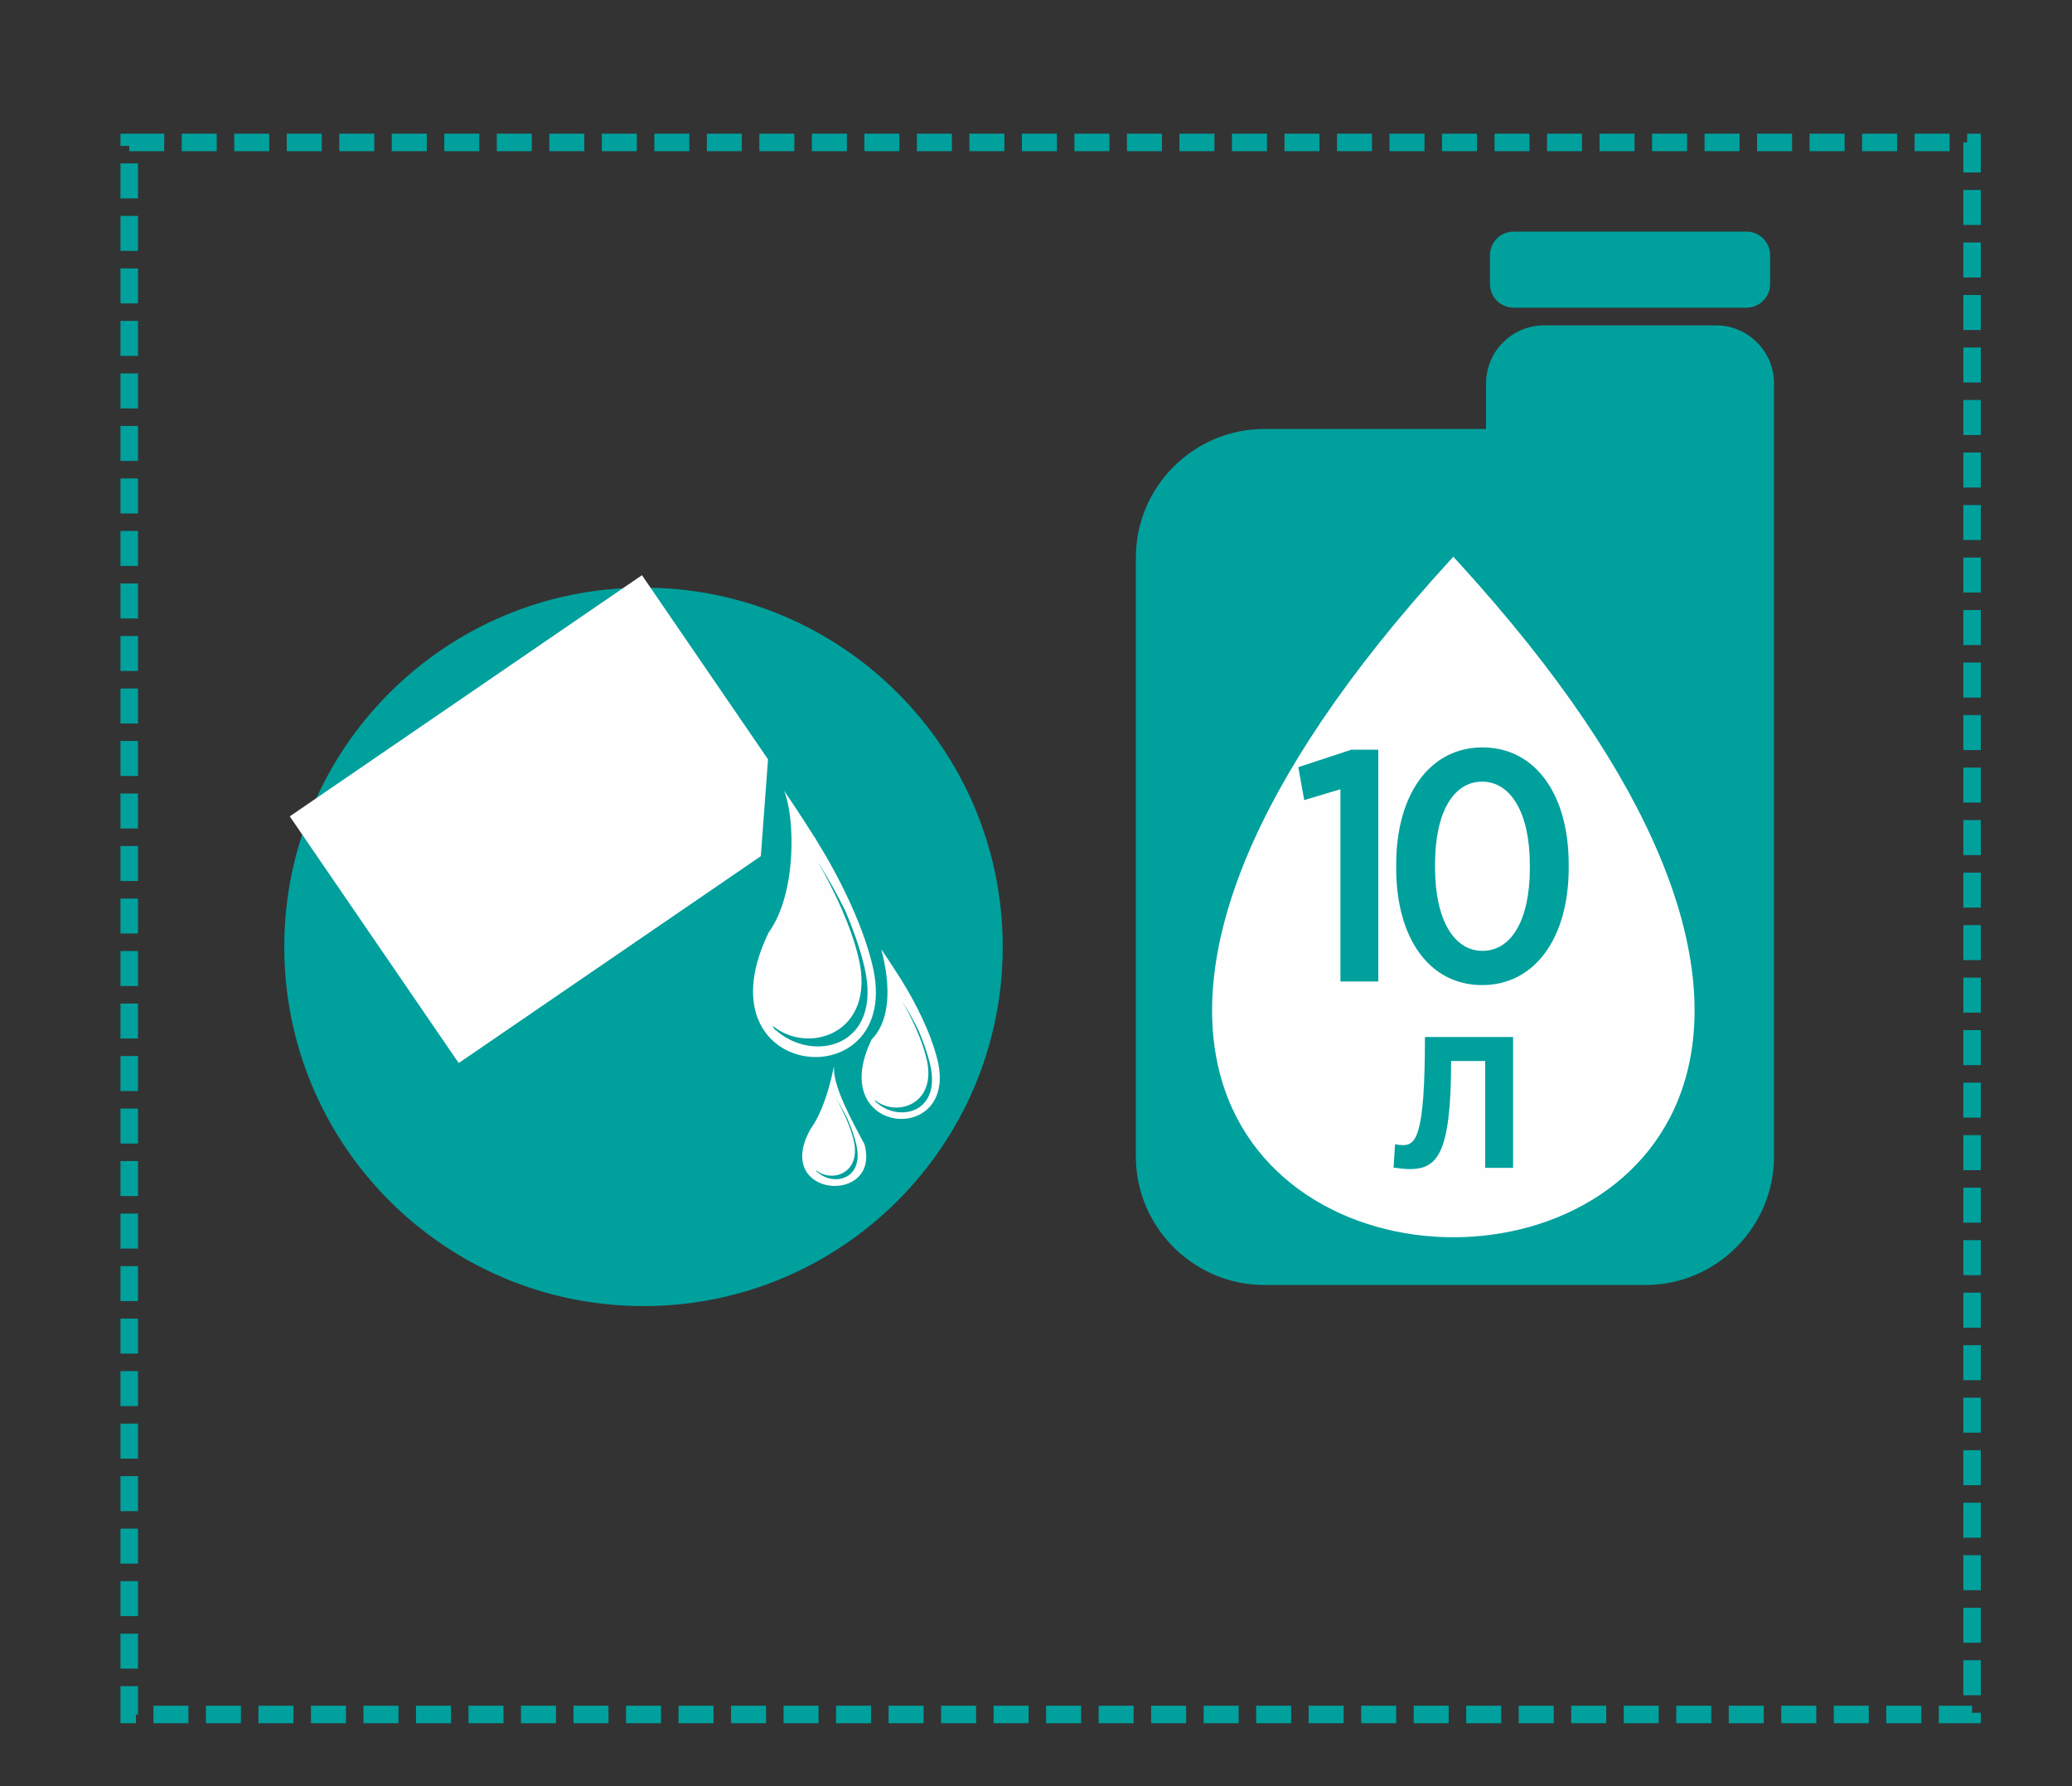 <?xml version="1.0" encoding="UTF-8"?> <svg xmlns="http://www.w3.org/2000/svg" width="370" height="319" viewBox="0 0 370 319"><rect x="0" y="0" width="370" height="319" fill="#333333" stroke="none"/><path id="path1" fill="none" stroke="#00a09d" stroke-width="3.126" stroke-dasharray="6.251 3.126" stroke-dashoffset="0" d="M 23.076 25.436 L 352.158 25.436 L 352.158 306.167 L 23.076 306.167 Z"></path><path id="path2" fill="#00a09d" fill-rule="evenodd" stroke="none" d="M 115.665 107.307 C 149.943 107.307 177.73 135.094 177.73 169.371 C 177.73 203.649 149.943 231.436 115.665 231.436 C 81.388 231.436 53.602 203.649 53.602 169.371 C 53.602 135.094 81.388 107.307 115.665 107.307"></path><path id="path3" fill="none" stroke="#00a09d" stroke-width="4.168" d="M 114.912 107.024 C 149.188 107.024 176.976 134.812 176.976 169.088 C 176.976 203.365 149.188 231.153 114.912 231.153 C 80.635 231.153 52.847 203.365 52.847 169.088 C 52.847 134.812 80.635 107.024 114.912 107.024 Z"></path><path id="path4" fill="#fefefe" fill-rule="evenodd" stroke="none" d="M 114.633 102.718 L 137.148 135.598 L 135.862 152.893 L 81.913 189.838 L 51.745 145.785 Z"></path><path id="path5" fill="#fefefe" fill-rule="evenodd" stroke="none" d="M 137.274 166.496 C 137.165 166.721 137.059 166.944 136.956 167.166 C 124.779 193.532 161.56 196.354 155.792 172.356 C 153.981 164.819 149.715 156.333 145.672 149.853 C 145.623 149.671 145.56 149.577 145.493 149.568 C 142.627 144.99 140.006 141.202 140.006 141.202 C 141.953 145.823 142.337 159.502 137.274 166.496 Z M 137.953 183.148 C 138.156 183.563 138.384 183.955 138.636 184.32 C 138.544 184.148 138.454 183.974 138.37 183.796 C 144.893 189.934 157.777 187.215 154.356 172.665 C 153.594 169.414 152.356 165.935 150.879 162.512 C 149.52 159.754 148.026 157.111 146.567 154.772 C 146.525 154.615 146.469 154.533 146.413 154.524 L 146.095 154.016 C 149.091 159.234 151.963 165.41 153.305 170.994 C 156.588 184.652 144.218 188.446 137.953 183.148"></path><path id="path6" fill="#fefefe" fill-rule="evenodd" stroke="none" d="M 144.714 201.668 C 137.875 213.928 157.399 215.324 154.366 204.33 C 151.92 199.743 148.669 193.825 148.941 190.429 C 148.843 190.429 147.754 197.47 144.714 201.668 Z M 145.694 208.943 C 145.783 209.127 145.884 209.298 145.995 209.46 C 145.954 209.383 145.914 209.307 145.878 209.228 C 148.743 211.925 154.4 210.729 152.9 204.339 C 152.564 202.912 152.021 201.385 151.373 199.882 C 150.776 198.667 150.119 197.508 149.478 196.479 C 149.459 196.412 149.434 196.377 149.411 196.373 L 149.271 196.149 C 150.588 198.441 151.849 201.154 152.438 203.606 C 153.88 209.605 148.445 211.271 145.694 208.943"></path><path id="path7" fill="#fefefe" fill-rule="evenodd" stroke="none" d="M 155.647 185.642 C 147.299 202.815 171.131 204.77 167.429 189.372 C 166.277 184.575 163.564 179.174 160.99 175.052 C 160.96 174.936 160.917 174.876 160.878 174.87 C 159.052 171.958 157.385 169.548 157.385 169.548 C 157.267 169.548 160.847 180.286 155.647 185.642 Z M 156.177 196.396 C 156.3 196.646 156.438 196.884 156.59 197.105 C 156.535 197 156.48 196.895 156.43 196.787 C 160.371 200.496 168.153 198.853 166.087 190.063 C 165.626 188.099 164.879 185.996 163.986 183.929 C 163.167 182.262 162.263 180.666 161.38 179.252 C 161.356 179.159 161.322 179.109 161.29 179.104 L 161.097 178.796 C 162.908 181.949 164.642 185.68 165.453 189.053 C 167.435 197.305 159.962 199.596 156.177 196.396"></path><path id="path8" fill="#00a09d" fill-rule="evenodd" stroke="none" d="M 225.764 76.606 L 265.37 76.606 L 265.37 68.447 C 265.37 62.755 270.026 58.101 275.716 58.101 L 306.442 58.101 C 312.132 58.101 316.788 62.757 316.788 68.447 L 316.788 99.536 L 316.788 104.223 L 316.788 206.541 C 316.788 219.152 306.47 229.471 293.859 229.471 L 225.764 229.471 C 213.152 229.471 202.835 219.152 202.835 206.541 L 202.835 99.536 C 202.835 86.924 213.152 76.606 225.764 76.606 Z M 270.278 41.358 L 311.878 41.358 C 314.196 41.358 316.093 43.256 316.093 45.573 L 316.093 50.729 C 316.093 53.046 314.196 54.944 311.878 54.944 L 270.278 54.944 C 267.962 54.944 266.065 53.046 266.065 50.729 L 266.065 45.573 C 266.065 43.254 267.961 41.358 270.278 41.358"></path><path id="path9" fill="#fefefe" fill-rule="evenodd" stroke="none" d="M 259.526 99.418 L 258.73 100.29 C 111.624 261.166 407.427 261.166 260.321 100.29 Z"></path><path id="path10" fill="#00a09d" stroke="none" d="M 246.124 175.268 L 246.124 133.883 L 241.303 133.883 L 231.839 136.999 L 232.897 142.877 L 239.363 140.937 L 239.363 175.268 Z"></path><path id="path11" fill="#00a09d" stroke="none" d="M 280.124 154.987 L 280.124 154.34 C 280.124 141.819 274.128 133.472 264.723 133.472 C 255.317 133.472 249.321 141.878 249.321 154.399 L 249.321 155.046 C 249.321 167.567 255.258 175.915 264.664 175.915 C 274.069 175.915 280.124 167.508 280.124 154.987 Z M 273.188 155.046 C 273.188 164.275 269.896 169.801 264.723 169.801 C 259.608 169.801 256.258 164.216 256.258 154.928 L 256.258 154.34 C 256.258 145.052 259.55 139.585 264.664 139.585 C 269.778 139.585 273.188 145.17 273.188 154.458 Z"></path><path id="path12" fill="#00a09d" stroke="none" d="M 250.487 204.499 C 250.134 204.499 249.429 204.411 249.12 204.323 L 248.855 208.511 C 249.517 208.599 250.883 208.775 251.677 208.775 C 256.571 208.775 259.128 206.307 259.128 189.465 L 265.212 189.465 L 265.212 208.555 L 270.193 208.555 L 270.193 185.189 L 254.454 185.189 C 254.454 202.912 252.867 204.499 250.487 204.499 Z"></path></svg> 